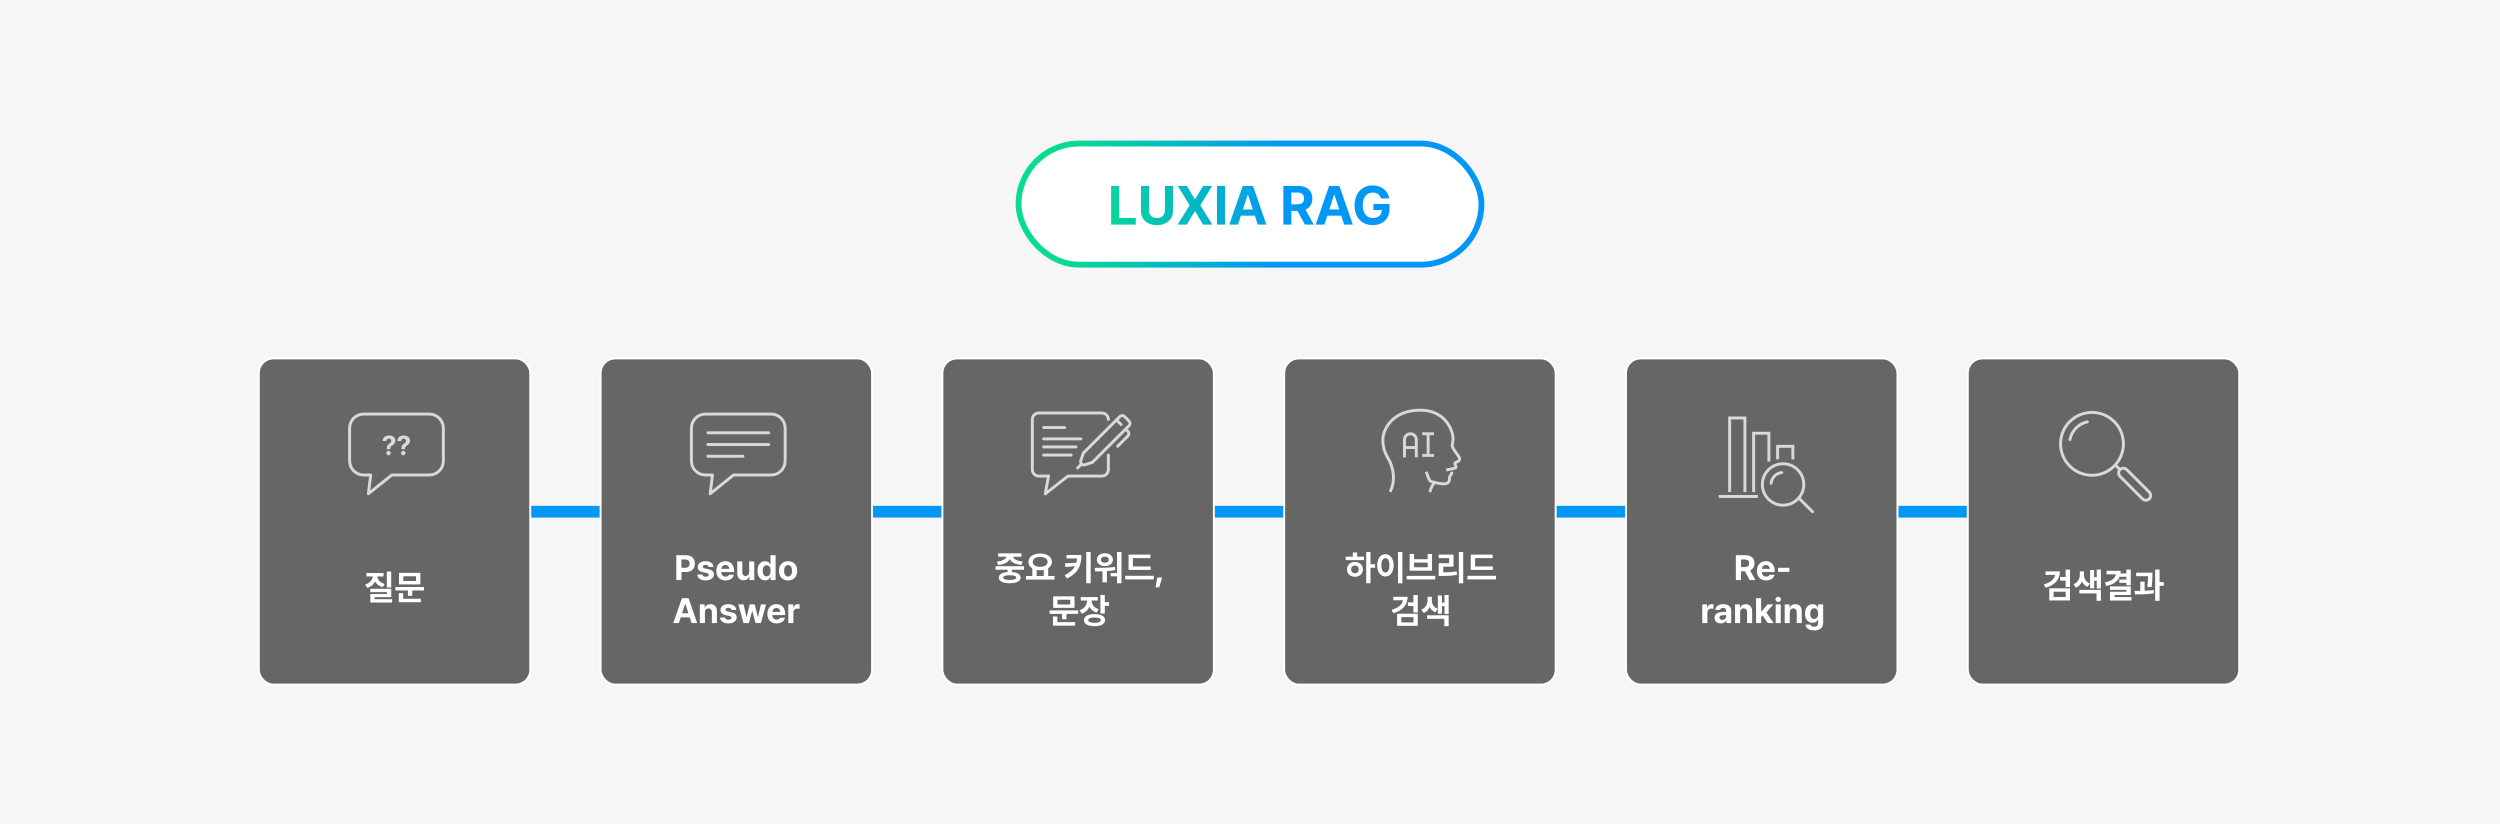 <svg width="1280" height="422" viewBox="0 0 1280 422" fill="none" xmlns="http://www.w3.org/2000/svg">
<rect width="1280" height="422" fill="#F6F6F6"/>
<rect x="521.5" y="73.5" width="237" height="62" rx="31" fill="white" stroke="url(#paint0_linear_39_5841)" stroke-width="3"/>
<path d="M568.893 115V95.203H572.994V111.609H581.525V115H568.893ZM596.428 95.203H600.557V108.055C600.557 112.389 597.262 115.287 592.354 115.273C587.432 115.287 584.178 112.389 584.178 108.055V95.203H588.279V107.727C588.293 110.01 589.906 111.65 592.354 111.664C594.828 111.65 596.441 110.01 596.428 107.727V95.203ZM607.693 95.203L611.74 102.012H611.877L615.951 95.203H620.6L614.557 105.102L620.736 115H615.979L611.877 108.191H611.74L607.639 115H602.908L609.115 105.102L603.018 95.203H607.693ZM627.189 95.203V115H623.088V95.203H627.189ZM633.834 115H629.404L636.268 95.203H641.545L648.381 115H643.979L642.488 110.434H635.324L633.834 115ZM636.363 107.234H641.449L638.975 99.66H638.838L636.363 107.234ZM657.076 115V95.203H664.842C669.34 95.203 671.924 97.732 671.924 101.656C671.924 104.363 670.68 106.332 668.424 107.303L672.635 115H668.096L664.309 107.973H661.178V115H657.076ZM661.178 104.637H664.076C666.51 104.637 667.699 103.639 667.686 101.656C667.699 99.66 666.51 98.58 664.076 98.566H661.178V104.637ZM678.076 115H673.646L680.51 95.203H685.787L692.623 115H688.221L686.73 110.434H679.566L678.076 115ZM680.605 107.234H685.691L683.217 99.66H683.08L680.605 107.234ZM707.088 101.574C706.527 99.715 705.037 98.58 702.877 98.566C699.814 98.58 697.736 100.918 697.736 105.074C697.736 109.258 699.746 111.623 702.904 111.637C705.734 111.623 707.416 110.023 707.471 107.535H703.178V104.445H711.436V106.906C711.436 112.102 707.867 115.273 702.877 115.273C697.326 115.273 693.553 111.391 693.553 105.129C693.553 98.703 697.572 94.93 702.795 94.93C707.266 94.93 710.697 97.678 711.244 101.574H707.088Z" fill="url(#paint1_linear_39_5841)"/>
<rect width="830" height="6" transform="matrix(1 0 0 -1 225 265)" fill="#0097F6"/>
<rect x="132.5" y="183.5" width="139" height="167" rx="7.5" fill="#666666" stroke="white"/>
<path d="M200.295 292.621V300.83H198.062V292.621H200.295ZM186.988 299.23C189.476 298.545 190.706 296.866 190.855 295.152H187.586V293.359H196.375V295.152H193.176C193.325 296.743 194.538 298.308 196.99 298.949L195.918 300.672C194.063 300.162 192.78 299.09 192.06 297.719C191.33 299.239 189.977 300.443 188.008 301.006L186.988 299.23ZM189.572 303.168V301.463H200.312V305.734H191.805V306.789H200.752V308.512H189.607V304.135H198.08V303.168H189.572ZM217.1 300.531V302.307H211.07V305.066H208.855V302.307H202.457V300.531H217.1ZM204.18 308.336V303.678H206.412V306.543H215.482V308.336H204.18ZM204.285 299.213V293.324H215.219V299.213H204.285ZM206.482 297.473H213.021V295.064H206.482V297.473Z" fill="white"/>
<path d="M227 236C227 239.975 223.775 243.2 219.8 243.2H200.6L188.6 252.8L189.8 243.2H186.2C182.225 243.2 179 239.975 179 236V219.2C179 215.225 182.225 212 186.2 212H219.8C223.775 212 227 215.225 227 219.2V236Z" stroke="#D9D9D9" stroke-width="1.5" stroke-linecap="round" stroke-linejoin="round"/>
<rect x="307.5" y="183.5" width="139" height="167" rx="7.5" fill="#666666" stroke="white"/>
<path d="M346.265 297V284.273H351.257C354.148 284.273 355.81 286.058 355.81 288.562C355.81 291.103 354.122 292.852 351.187 292.852H348.901V297H346.265ZM348.901 290.725H350.765C352.329 290.725 353.094 289.846 353.085 288.562C353.094 287.297 352.329 286.444 350.765 286.436H348.901V290.725ZM362.876 290.285C362.762 289.617 362.182 289.187 361.312 289.178C360.468 289.187 359.826 289.582 359.835 290.162C359.826 290.593 360.16 290.927 361.065 291.111L362.771 291.463C364.625 291.85 365.521 292.676 365.53 294.047C365.521 295.928 363.834 297.185 361.294 297.193C358.719 297.185 357.207 296.033 356.987 294.17H359.606C359.729 294.917 360.336 295.304 361.294 295.312C362.243 295.304 362.876 294.926 362.876 294.311C362.876 293.818 362.472 293.511 361.575 293.326L359.993 293.01C358.174 292.649 357.242 291.718 357.251 290.303C357.242 288.475 358.815 287.332 361.276 287.332C363.685 287.332 365.179 288.475 365.319 290.285H362.876ZM371.454 297.193C368.527 297.185 366.734 295.295 366.743 292.271C366.734 289.327 368.554 287.332 371.349 287.332C373.854 287.332 375.831 288.914 375.831 292.166V292.904H369.31C369.31 294.346 370.162 295.233 371.507 295.242C372.395 295.233 373.027 294.847 373.282 294.275H375.761C375.392 296.042 373.81 297.185 371.454 297.193ZM369.31 291.27H373.37C373.361 290.109 372.562 289.274 371.401 289.283C370.206 289.274 369.362 290.171 369.31 291.27ZM383.583 292.939V287.455H386.185V297H383.688V295.277H383.583C383.152 296.385 382.124 297.123 380.683 297.123C378.775 297.123 377.466 295.77 377.466 293.537V287.455H380.067V293.08C380.067 294.214 380.718 294.917 381.737 294.926C382.687 294.917 383.583 294.24 383.583 292.939ZM391.722 297.158C389.542 297.158 387.837 295.427 387.837 292.236C387.837 288.967 389.612 287.332 391.722 287.332C393.321 287.332 394.086 288.281 394.429 289.055H394.517V284.273H397.118V297H394.552V295.471H394.429C394.068 296.262 393.277 297.158 391.722 297.158ZM390.509 292.219C390.5 293.906 391.212 295.075 392.53 295.084C393.831 295.075 394.569 293.941 394.569 292.219C394.569 290.505 393.84 289.406 392.53 289.406C391.203 289.406 390.5 290.558 390.509 292.219ZM403.499 297.193C400.616 297.185 398.814 295.207 398.823 292.254C398.814 289.31 400.616 287.332 403.499 287.332C406.391 287.332 408.184 289.31 408.192 292.254C408.184 295.207 406.391 297.185 403.499 297.193ZM401.46 292.254C401.46 293.924 402.154 295.163 403.517 295.172C404.844 295.163 405.547 293.924 405.538 292.254C405.547 290.575 404.844 289.318 403.517 289.318C402.154 289.318 401.46 290.575 401.46 292.254ZM347.583 319H344.735L349.147 306.273H352.54L356.935 319H354.104L353.146 316.064H348.541L347.583 319ZM349.209 314.008H352.479L350.888 309.139H350.8L349.209 314.008ZM360.925 313.48V319H358.323V309.455H360.802V311.125H360.907C361.338 310.026 362.357 309.332 363.772 309.332C365.768 309.332 367.068 310.694 367.06 312.918V319H364.476V313.375C364.467 312.197 363.834 311.494 362.753 311.494C361.672 311.494 360.925 312.224 360.925 313.48ZM374.53 312.285C374.416 311.617 373.836 311.187 372.966 311.178C372.122 311.187 371.48 311.582 371.489 312.162C371.48 312.593 371.814 312.927 372.72 313.111L374.425 313.463C376.279 313.85 377.176 314.676 377.185 316.047C377.176 317.928 375.488 319.185 372.948 319.193C370.373 319.185 368.861 318.033 368.642 316.17H371.261C371.384 316.917 371.99 317.304 372.948 317.312C373.897 317.304 374.53 316.926 374.53 316.311C374.53 315.818 374.126 315.511 373.229 315.326L371.647 315.01C369.828 314.649 368.896 313.718 368.905 312.303C368.896 310.475 370.47 309.332 372.931 309.332C375.339 309.332 376.833 310.475 376.974 312.285H374.53ZM380.665 319L378.063 309.455H380.7L382.194 315.906H382.282L383.847 309.455H386.431L388.013 315.871H388.101L389.577 309.455H392.214L389.595 319H386.853L385.2 312.936H385.077L383.425 319H380.665ZM397.61 319.193C394.684 319.185 392.891 317.295 392.899 314.271C392.891 311.327 394.71 309.332 397.505 309.332C400.01 309.332 401.987 310.914 401.987 314.166V314.904H395.466C395.466 316.346 396.318 317.233 397.663 317.242C398.551 317.233 399.184 316.847 399.438 316.275H401.917C401.548 318.042 399.966 319.185 397.61 319.193ZM395.466 313.27H399.526C399.518 312.109 398.718 311.274 397.558 311.283C396.362 311.274 395.519 312.171 395.466 313.27ZM403.622 319V309.455H406.136V311.107H406.241C406.584 309.938 407.472 309.314 408.544 309.314C408.808 309.314 409.142 309.35 409.37 309.402V311.723C409.124 311.644 408.623 311.582 408.263 311.582C407.085 311.582 406.215 312.399 406.224 313.568V319H403.622Z" fill="white"/>
<rect x="482.5" y="183.5" width="139" height="167" rx="7.5" fill="#666666" stroke="white"/>
<path d="M524.305 289.881V291.691H518.117V292.878C520.895 293.08 522.547 294.082 522.564 295.734C522.547 297.589 520.446 298.626 516.992 298.617C513.485 298.626 511.385 297.589 511.385 295.734C511.385 294.073 513.046 293.071 515.885 292.869V291.691H509.715V289.881H524.305ZM510.365 287.525C513.327 287.262 514.962 286.172 515.366 285.064H511.051V283.307H522.986V285.064H518.636C519.022 286.181 520.648 287.262 523.689 287.525L522.898 289.283C519.875 288.993 517.845 287.859 516.992 286.304C516.148 287.851 514.136 289.002 511.104 289.283L510.365 287.525ZM513.67 295.734C513.661 296.508 514.777 296.93 516.992 296.93C519.163 296.93 520.306 296.508 520.314 295.734C520.306 294.926 519.163 294.539 516.992 294.521C514.777 294.539 513.661 294.926 513.67 295.734ZM539.914 294.908V296.754H525.271V294.908H528.541V290.988C527.302 290.241 526.555 289.107 526.555 287.701C526.555 285.108 529.086 283.403 532.566 283.395C536.029 283.403 538.587 285.108 538.596 287.701C538.587 289.081 537.866 290.197 536.662 290.944V294.908H539.914ZM528.77 287.701C528.77 289.266 530.272 290.232 532.566 290.232C534.825 290.232 536.372 289.266 536.381 287.701C536.372 286.093 534.825 285.161 532.566 285.17C530.272 285.161 528.77 286.093 528.77 287.701ZM530.756 294.908H534.395V291.797C533.823 291.911 533.208 291.973 532.566 291.973C531.925 291.973 531.318 291.911 530.756 291.806V294.908ZM553.713 284.15C553.695 289.072 552.342 293.265 546.295 296.227L545.117 294.504C547.754 293.194 549.406 291.7 550.373 289.907L545.521 290.338L545.24 288.439L551.094 288.088C551.287 287.42 551.401 286.699 551.472 285.943H546.066V284.15H553.713ZM556.156 298.617V282.621H558.424V298.617H556.156ZM574.191 282.639V298.617H571.906V295.084H568.654V293.396H571.906V282.639H574.191ZM560.463 290.742C563.46 290.742 567.433 290.725 570.887 290.268L571.01 291.902C569.604 292.148 568.162 292.307 566.738 292.403V298.143H564.471V292.518C563.144 292.562 561.878 292.57 560.744 292.57L560.463 290.742ZM561.588 286.559C561.579 284.634 563.302 283.28 565.701 283.271C568.065 283.28 569.806 284.634 569.814 286.559C569.806 288.527 568.065 289.828 565.701 289.828C563.302 289.828 561.579 288.527 561.588 286.559ZM563.697 286.559C563.688 287.561 564.506 288.123 565.701 288.123C566.853 288.123 567.67 287.561 567.688 286.559C567.67 285.583 566.861 284.977 565.701 284.977C564.506 284.977 563.688 285.583 563.697 286.559ZM589.133 290.021V291.814H577.812V283.957H589.01V285.768H580.027V290.021H589.133ZM576.09 296.666V294.82H590.732V296.666H576.09ZM595.021 295.699L593.51 300.709H591.646L592.525 295.699H595.021ZM552.043 312.531V314.307H546.014V317.066H543.799V314.307H537.4V312.531H552.043ZM539.123 320.336V315.678H541.355V318.543H550.426V320.336H539.123ZM539.229 311.213V305.324H550.162V311.213H539.229ZM541.426 309.473H547.965V307.064H541.426V309.473ZM562.062 305.693V307.486H558.881C558.89 309.35 560.023 311.151 562.572 311.898L561.5 313.656C559.733 313.12 558.503 312.039 557.8 310.677C557.088 312.285 555.787 313.568 553.871 314.201L552.729 312.426C555.383 311.591 556.587 309.517 556.613 307.486H553.344V305.693H562.062ZM554.943 317.506C554.935 315.555 557.044 314.421 560.428 314.43C563.759 314.421 565.815 315.555 565.824 317.506C565.815 319.466 563.759 320.626 560.428 320.617C557.044 320.626 554.935 319.466 554.943 317.506ZM557.193 317.506C557.176 318.42 558.327 318.877 560.428 318.877C562.502 318.877 563.609 318.42 563.609 317.506C563.609 316.609 562.502 316.161 560.428 316.17C558.327 316.161 557.176 316.609 557.193 317.506ZM563.416 314.113V304.621H565.666V308.33H567.828V310.158H565.666V314.113H563.416Z" fill="white"/>
<rect x="657.5" y="183.5" width="139" height="167" rx="7.5" fill="#666666" stroke="white"/>
<path d="M701.704 282.621V288.879H704.06V290.725H701.704V298.617H699.489V282.621H701.704ZM688.995 286.805V285.012H692.616V282.867H694.866V285.012H698.399V286.805H688.995ZM689.646 291.516C689.637 289.283 691.377 287.692 693.741 287.701C696.07 287.692 697.819 289.283 697.819 291.516C697.819 293.748 696.07 295.321 693.741 295.33C691.377 295.321 689.637 293.748 689.646 291.516ZM691.79 291.516C691.79 292.755 692.607 293.493 693.741 293.484C694.857 293.493 695.675 292.755 695.675 291.516C695.675 290.285 694.857 289.529 693.741 289.512C692.607 289.529 691.79 290.285 691.79 291.516ZM718.034 282.621V298.652H715.767V282.621H718.034ZM705.114 289.441C705.105 285.952 706.89 283.746 709.351 283.746C711.759 283.746 713.552 285.952 713.552 289.441C713.552 292.957 711.759 295.154 709.351 295.154C706.89 295.154 705.105 292.957 705.114 289.441ZM707.276 289.441C707.268 291.823 708.103 293.124 709.351 293.115C710.563 293.124 711.381 291.823 711.39 289.441C711.381 287.068 710.563 285.768 709.351 285.768C708.103 285.768 707.268 287.068 707.276 289.441ZM734.839 294.855V296.684H720.196V294.855H734.839ZM721.743 292.184V283.641H723.993V286.295H730.972V283.641H733.204V292.184H721.743ZM723.993 290.426H730.972V288.035H723.993V290.426ZM749.165 282.621V298.652H746.933V282.621H749.165ZM736.597 285.768V283.957H744.208V290.127H738.935V293.062C741.378 293.045 743.443 292.922 745.79 292.535L745.983 294.346C743.355 294.812 740.974 294.908 738.056 294.908H736.614V288.352H741.923V285.768H736.597ZM764.353 290.021V291.814H753.032V283.957H764.229V285.768H755.247V290.021H764.353ZM751.31 296.666V294.82H765.952V296.666H751.31ZM720.715 305.553C720.715 309.736 718.069 312.637 713.385 313.938L712.506 312.197C715.96 311.257 717.946 309.499 718.315 307.346H713.367V305.553H720.715ZM715.301 320.424V314.219H725.9V320.424H715.301ZM717.498 318.666H723.686V315.977H717.498V318.666ZM720.82 310.264V308.436H723.668V304.639H725.9V313.586H723.668V310.264H720.82ZM733.09 307.398C733.09 309.183 733.969 310.914 736.096 311.758L734.883 313.48C733.529 312.936 732.589 311.96 732.018 310.756C731.438 312.127 730.427 313.278 728.941 313.902L727.746 312.162C730.005 311.195 730.91 309.209 730.91 307.398V305.553H733.09V307.398ZM730.664 316.82V315.027H741.721V320.617H739.488V316.82H730.664ZM736.166 314.236V304.885H738.258V308.523H739.594V304.639H741.721V314.324H739.594V310.352H738.258V314.236H736.166Z" fill="white"/>
<path d="M740.424 240.655L744.791 239.727C745.325 239.727 745.658 239.162 745.406 238.688C745.063 238.042 744.771 237.427 744.821 237.246C744.902 236.963 745.376 236.883 746.475 236.227C747.574 235.572 747.453 234.674 747.01 233.978C746.566 233.282 743.581 229.399 743.5 228.219C743.45 227.453 744.367 225.527 743.722 222.491C743.076 219.455 739.516 209.733 726.527 210.006C713.537 210.268 708 219.133 708 225.416C708 231.699 711.177 234.755 712.216 237.811C713.577 241.835 714.313 246.504 711.762 251.799" stroke="#D9D9D9" stroke-width="1.5" stroke-miterlimit="10"/>
<path d="M732.083 252C732.668 249.57 733.778 247.492 734.786 247.079" stroke="#D9D9D9" stroke-width="1.5" stroke-miterlimit="10"/>
<path d="M730.238 241.582C731.105 244.023 731.761 246.191 732.588 246.453C733.828 246.847 738.76 248.249 740.616 247.543C742.471 246.837 742.108 245.142 742.138 244.638C742.209 243.387 743.46 243.236 743.278 241.562" stroke="#D9D9D9" stroke-width="1.5" stroke-miterlimit="10"/>
<path d="M719.094 234.19V225.113C719.094 223.439 720.445 222.087 722.119 222.087C723.793 222.087 725.145 223.439 725.145 225.113V234.19" stroke="#D9D9D9" stroke-width="1.5" stroke-miterlimit="10"/>
<path d="M719.094 229.147H725.145" stroke="#D9D9D9" stroke-width="1.5" stroke-miterlimit="10"/>
<path d="M728.17 222.087H734.222" stroke="#D9D9D9" stroke-width="1.5" stroke-miterlimit="10"/>
<path d="M728.17 233.181H734.222" stroke="#D9D9D9" stroke-width="1.5" stroke-miterlimit="10"/>
<path d="M731.196 222.087V233.181" stroke="#D9D9D9" stroke-width="1.5" stroke-miterlimit="10"/>
<rect x="832.5" y="183.5" width="139" height="167" rx="7.5" fill="#666666" stroke="white"/>
<path d="M888.754 297V284.273H893.746C896.638 284.273 898.299 285.899 898.299 288.422C898.299 290.162 897.499 291.428 896.049 292.052L898.756 297H895.838L893.403 292.482H891.391V297H888.754ZM891.391 290.338H893.254C894.818 290.338 895.583 289.696 895.574 288.422C895.583 287.139 894.818 286.444 893.254 286.436H891.391V290.338ZM904.24 297.193C901.313 297.185 899.521 295.295 899.529 292.271C899.521 289.327 901.34 287.332 904.135 287.332C906.64 287.332 908.617 288.914 908.617 292.166V292.904H902.096C902.096 294.346 902.948 295.233 904.293 295.242C905.181 295.233 905.813 294.847 906.068 294.275H908.547C908.178 296.042 906.596 297.185 904.24 297.193ZM902.096 291.27H906.156C906.147 290.109 905.348 289.274 904.188 289.283C902.992 289.274 902.148 290.171 902.096 291.27ZM916.176 290.725V292.799H910.375V290.725H916.176ZM871.562 319V309.455H874.076V311.107H874.182C874.524 309.938 875.412 309.314 876.484 309.314C876.748 309.314 877.082 309.35 877.311 309.402V311.723C877.064 311.644 876.563 311.582 876.203 311.582C875.025 311.582 874.155 312.399 874.164 313.568V319H871.562ZM877.855 316.328C877.864 314.201 879.569 313.507 881.406 313.393C882.092 313.349 883.375 313.287 883.779 313.27V312.496C883.771 311.696 883.226 311.239 882.25 311.23C881.362 311.239 880.809 311.635 880.668 312.285H878.189C878.348 310.633 879.789 309.332 882.32 309.332C884.403 309.332 886.372 310.264 886.363 312.566V319H883.902V317.682H883.832C883.366 318.561 882.452 319.185 881.037 319.176C879.209 319.185 877.864 318.218 877.855 316.328ZM880.352 316.258C880.352 316.987 880.94 317.374 881.775 317.383C882.962 317.374 883.788 316.601 883.779 315.59V314.896C883.384 314.913 882.268 314.975 881.828 315.01C880.923 315.089 880.352 315.52 880.352 316.258ZM890.951 313.48V319H888.35V309.455H890.828V311.125H890.934C891.364 310.026 892.384 309.332 893.799 309.332C895.794 309.332 897.095 310.694 897.086 312.918V319H894.502V313.375C894.493 312.197 893.86 311.494 892.779 311.494C891.698 311.494 890.951 312.224 890.951 313.48ZM899.107 319V306.273H901.709V313.111H901.85L904.943 309.455H907.932L904.372 313.586L908.125 319H905.066L902.438 315.115L901.709 315.941V319H899.107ZM909.145 319V309.455H911.746V319H909.145ZM909.021 306.889C909.021 306.15 909.663 305.562 910.445 305.553C911.219 305.562 911.86 306.15 911.852 306.889C911.86 307.609 911.219 308.207 910.445 308.207C909.663 308.207 909.021 307.609 909.021 306.889ZM916.369 313.48V319H913.768V309.455H916.246V311.125H916.352C916.782 310.026 917.802 309.332 919.217 309.332C921.212 309.332 922.513 310.694 922.504 312.918V319H919.92V313.375C919.911 312.197 919.278 311.494 918.197 311.494C917.116 311.494 916.369 312.224 916.369 313.48ZM928.814 322.779C926.178 322.779 924.552 321.593 924.402 319.791H926.969C927.109 320.556 927.83 320.898 928.867 320.898C930.071 320.898 930.88 320.38 930.889 319.053V317.312H930.766C930.423 318.086 929.579 318.868 928.041 318.859C925.888 318.868 924.156 317.348 924.156 314.166C924.156 310.94 925.932 309.332 928.041 309.332C929.641 309.332 930.414 310.281 930.766 311.055H930.871V309.455H933.455V319.105C933.446 321.54 931.53 322.779 928.814 322.779ZM926.828 314.201C926.819 315.854 927.531 316.899 928.85 316.908C930.15 316.899 930.889 315.897 930.889 314.201C930.889 312.505 930.159 311.406 928.85 311.406C927.522 311.406 926.819 312.558 926.828 314.201Z" fill="white"/>
<path d="M917.953 235.209V228.512H910.14V235.209" stroke="#D9D9D9" stroke-width="1.5" stroke-miterlimit="10"/>
<path d="M905.674 236.326V221.814H897.86V251.953" stroke="#D9D9D9" stroke-width="1.5" stroke-miterlimit="10"/>
<path d="M893.395 251.953V214H885.581V251.953" stroke="#D9D9D9" stroke-width="1.5" stroke-miterlimit="10"/>
<path d="M900.093 254.186H880" stroke="#D9D9D9" stroke-width="1.5" stroke-linejoin="round"/>
<path d="M912.93 258.651C918.787 258.651 923.535 253.903 923.535 248.047C923.535 242.19 918.787 237.442 912.93 237.442C907.073 237.442 902.326 242.19 902.326 248.047C902.326 253.903 907.073 258.651 912.93 258.651Z" stroke="#D9D9D9" stroke-width="1.5" stroke-miterlimit="10"/>
<path d="M906.813 247.455C907.092 244.553 909.392 242.231 912.294 241.94" stroke="#D9D9D9" stroke-width="1.5" stroke-miterlimit="10" stroke-linecap="round"/>
<path d="M920.967 254.968L928 262" stroke="#D9D9D9" stroke-width="1.5" stroke-miterlimit="10" stroke-linecap="round"/>
<rect x="1007.5" y="183.5" width="139" height="167" rx="7.5" fill="#666666" stroke="white"/>
<path d="M1054.66 292.553C1054.66 296.736 1052.01 299.637 1047.33 300.938L1046.45 299.197C1049.9 298.257 1051.89 296.499 1052.26 294.346H1047.31V292.553H1054.66ZM1049.24 307.424V301.219H1059.84V307.424H1049.24ZM1051.44 305.666H1057.63V302.977H1051.44V305.666ZM1054.76 297.264V295.436H1057.61V291.639H1059.84V300.586H1057.61V297.264H1054.76ZM1067.03 294.398C1067.03 296.183 1067.91 297.914 1070.04 298.758L1068.83 300.48C1067.47 299.936 1066.53 298.96 1065.96 297.756C1065.38 299.127 1064.37 300.278 1062.88 300.902L1061.69 299.162C1063.95 298.195 1064.85 296.209 1064.85 294.398V292.553H1067.03V294.398ZM1064.61 303.82V302.027H1075.66V307.617H1073.43V303.82H1064.61ZM1070.11 301.236V291.885H1072.2V295.523H1073.54V291.639H1075.66V301.324H1073.54V297.352H1072.2V301.236H1070.11ZM1090.96 291.621V299.672H1088.72V298.441H1085.07V296.736H1088.72V295.33H1085.24C1084.25 297.729 1081.97 299.268 1078.42 300.041L1077.67 298.213C1081.33 297.492 1083.02 295.972 1083.32 294.047H1078.56V292.236H1085.81C1085.81 292.72 1085.77 293.186 1085.7 293.625H1088.72V291.621H1090.96ZM1080.32 302.01V300.252H1090.96V304.629H1082.59V305.684H1091.31V307.459H1080.34V302.977H1088.71V302.01H1080.32ZM1102.03 293.221V294.504C1102.01 296.007 1102.01 297.976 1101.59 300.639L1099.38 300.463C1099.75 298.143 1099.78 296.429 1099.8 295.014H1093.73V293.221H1102.03ZM1092.89 302.555C1093.79 302.555 1094.79 302.546 1095.83 302.52V297.809H1098.04V302.449C1099.61 302.388 1101.21 302.273 1102.68 302.08L1102.82 303.75C1099.53 304.304 1095.91 304.365 1093.1 304.348L1092.89 302.555ZM1103.44 307.617V291.621H1105.71V298.055H1107.88V299.918H1105.71V307.617H1103.44Z" fill="white"/>
<path d="M1071.09 243.337C1079.98 243.337 1087.19 236.131 1087.19 227.243C1087.19 218.355 1079.98 211.149 1071.09 211.149C1062.21 211.149 1055 218.355 1055 227.243C1055 236.131 1062.21 243.337 1071.09 243.337Z" stroke="#D9D9D9" stroke-width="1.5" stroke-linejoin="round"/>
<path d="M1059.81 225.047C1060.68 220.507 1064.24 216.909 1068.76 215.978" stroke="#D9D9D9" stroke-width="1.5" stroke-linecap="round" stroke-linejoin="round"/>
<path d="M1088.91 240.463L1100.41 251.958C1101.36 252.912 1101.36 254.453 1100.41 255.407C1099.45 256.361 1097.91 256.361 1096.96 255.407L1085.46 243.911C1084.51 242.957 1084.51 241.417 1085.46 240.463C1086.42 239.509 1087.96 239.509 1088.91 240.463Z" stroke="#D9D9D9" stroke-width="1.5" stroke-linejoin="round"/>
<path d="M1083.04 238.038L1085.46 240.463" stroke="#D9D9D9" stroke-width="1.5" stroke-linejoin="round"/>
<path d="M402 236C402 239.975 398.775 243.2 394.8 243.2H375.6L363.6 252.8L364.8 243.2H361.2C357.225 243.2 354 239.975 354 236V219.2C354 215.225 357.225 212 361.2 212H394.8C398.775 212 402 215.225 402 219.2V236Z" stroke="#D9D9D9" stroke-width="1.5" stroke-linecap="round" stroke-linejoin="round"/>
<path d="M362.4 221.6H393.6" stroke="#D9D9D9" stroke-width="1.5" stroke-linecap="round" stroke-linejoin="round"/>
<path d="M362.4 227.6H393.6" stroke="#D9D9D9" stroke-width="1.5" stroke-linecap="round" stroke-linejoin="round"/>
<path d="M362.4 233.6H380.4" stroke="#D9D9D9" stroke-width="1.5" stroke-linecap="round" stroke-linejoin="round"/>
<mask id="mask0_39_5841" style="mask-type:luminance" maskUnits="userSpaceOnUse" x="527" y="204" width="53" height="53">
<path d="M580 204H527V257H580V204Z" fill="white"/>
</mask>
<g mask="url(#mask0_39_5841)">
<path d="M567.475 240.438C567.475 242.268 565.992 243.75 564.162 243.75H546.771L535.178 252.859L536.834 243.75" stroke="#D9D9D9" stroke-width="1.5" stroke-linecap="round" stroke-linejoin="round"/>
<path d="M536.834 243.75H531.865C530.035 243.75 528.553 242.268 528.553 240.438V214.766C528.553 212.935 530.035 211.453 531.865 211.453H564.162C565.992 211.453 567.475 212.935 567.475 214.766" stroke="#D9D9D9" stroke-width="1.5" stroke-linecap="round" stroke-linejoin="round"/>
<path d="M534.35 218.906H545.115" stroke="#D9D9D9" stroke-width="1.5" stroke-linecap="round" stroke-linejoin="round"/>
<path d="M534.35 224.703H553.396" stroke="#D9D9D9" stroke-width="1.5" stroke-linecap="round" stroke-linejoin="round"/>
<path d="M534.35 228.844H550.912" stroke="#D9D9D9" stroke-width="1.5" stroke-linecap="round" stroke-linejoin="round"/>
<path d="M534.35 232.984H548.428" stroke="#D9D9D9" stroke-width="1.5" stroke-linecap="round" stroke-linejoin="round"/>
<path d="M554.666 231.997L573.398 213.252C574.044 212.604 575.093 212.604 575.739 213.252L578.083 215.594C578.731 216.24 578.731 217.289 578.083 217.935L559.351 236.68" stroke="#D9D9D9" stroke-width="1.5" stroke-linecap="round" stroke-linejoin="round"/>
<path d="M559.351 236.678L555.467 237.974C554.173 238.407 552.939 237.175 553.372 235.879L554.666 231.995" stroke="#D9D9D9" stroke-width="1.5" stroke-linecap="round" stroke-linejoin="round"/>
<path d="M551.74 239.609L553.496 237.852" stroke="#D9D9D9" stroke-width="1.5" stroke-linecap="round" stroke-linejoin="round"/>
<path d="M573.984 217.349L571.64 215.008" stroke="#D9D9D9" stroke-width="1.5" stroke-linecap="round" stroke-linejoin="round"/>
<path d="M576.913 220.277L577.499 220.863C578.147 221.509 578.147 222.558 577.499 223.204L572.23 228.477" stroke="#D9D9D9" stroke-width="1.5" stroke-linecap="round" stroke-linejoin="round"/>
<path d="M567.475 240.438V232.984" stroke="#D9D9D9" stroke-width="1.5" stroke-linecap="round" stroke-linejoin="round"/>
</g>
<path d="M198.01 229.883C198.017 228.181 198.475 227.661 199.295 227.148C199.883 226.766 200.341 226.342 200.334 225.713C200.341 225.029 199.808 224.585 199.145 224.578C198.509 224.585 197.914 225.009 197.887 225.809H195.945C195.979 223.888 197.408 222.965 199.158 222.965C201.065 222.965 202.412 223.956 202.412 225.645C202.412 226.772 201.831 227.483 200.936 228.023C200.163 228.481 199.821 228.926 199.814 229.883V230.033H198.01V229.883ZM197.805 231.975C197.791 231.346 198.311 230.833 198.953 230.84C199.562 230.833 200.088 231.346 200.088 231.975C200.088 232.61 199.562 233.123 198.953 233.123C198.311 233.123 197.791 232.61 197.805 231.975ZM205.543 229.883C205.55 228.181 206.008 227.661 206.828 227.148C207.416 226.766 207.874 226.342 207.867 225.713C207.874 225.029 207.341 224.585 206.678 224.578C206.042 224.585 205.447 225.009 205.42 225.809H203.479C203.513 223.888 204.941 222.965 206.691 222.965C208.599 222.965 209.945 223.956 209.945 225.645C209.945 226.772 209.364 227.483 208.469 228.023C207.696 228.481 207.354 228.926 207.348 229.883V230.033H205.543V229.883ZM205.338 231.975C205.324 231.346 205.844 230.833 206.486 230.84C207.095 230.833 207.621 231.346 207.621 231.975C207.621 232.61 207.095 233.123 206.486 233.123C205.844 233.123 205.324 232.61 205.338 231.975Z" fill="#D9D9D9"/>
<defs>
<linearGradient id="paint0_linear_39_5841" x1="543.377" y1="84.897" x2="656.006" y2="92.871" gradientUnits="userSpaceOnUse">
<stop stop-color="#09DD8D"/>
<stop offset="1" stop-color="#0097F6"/>
</linearGradient>
<linearGradient id="paint1_linear_39_5841" x1="658.914" y1="105" x2="557.806" y2="116.089" gradientUnits="userSpaceOnUse">
<stop stop-color="#0097F6"/>
<stop offset="1" stop-color="#09DD8D"/>
</linearGradient>
</defs>
</svg>
